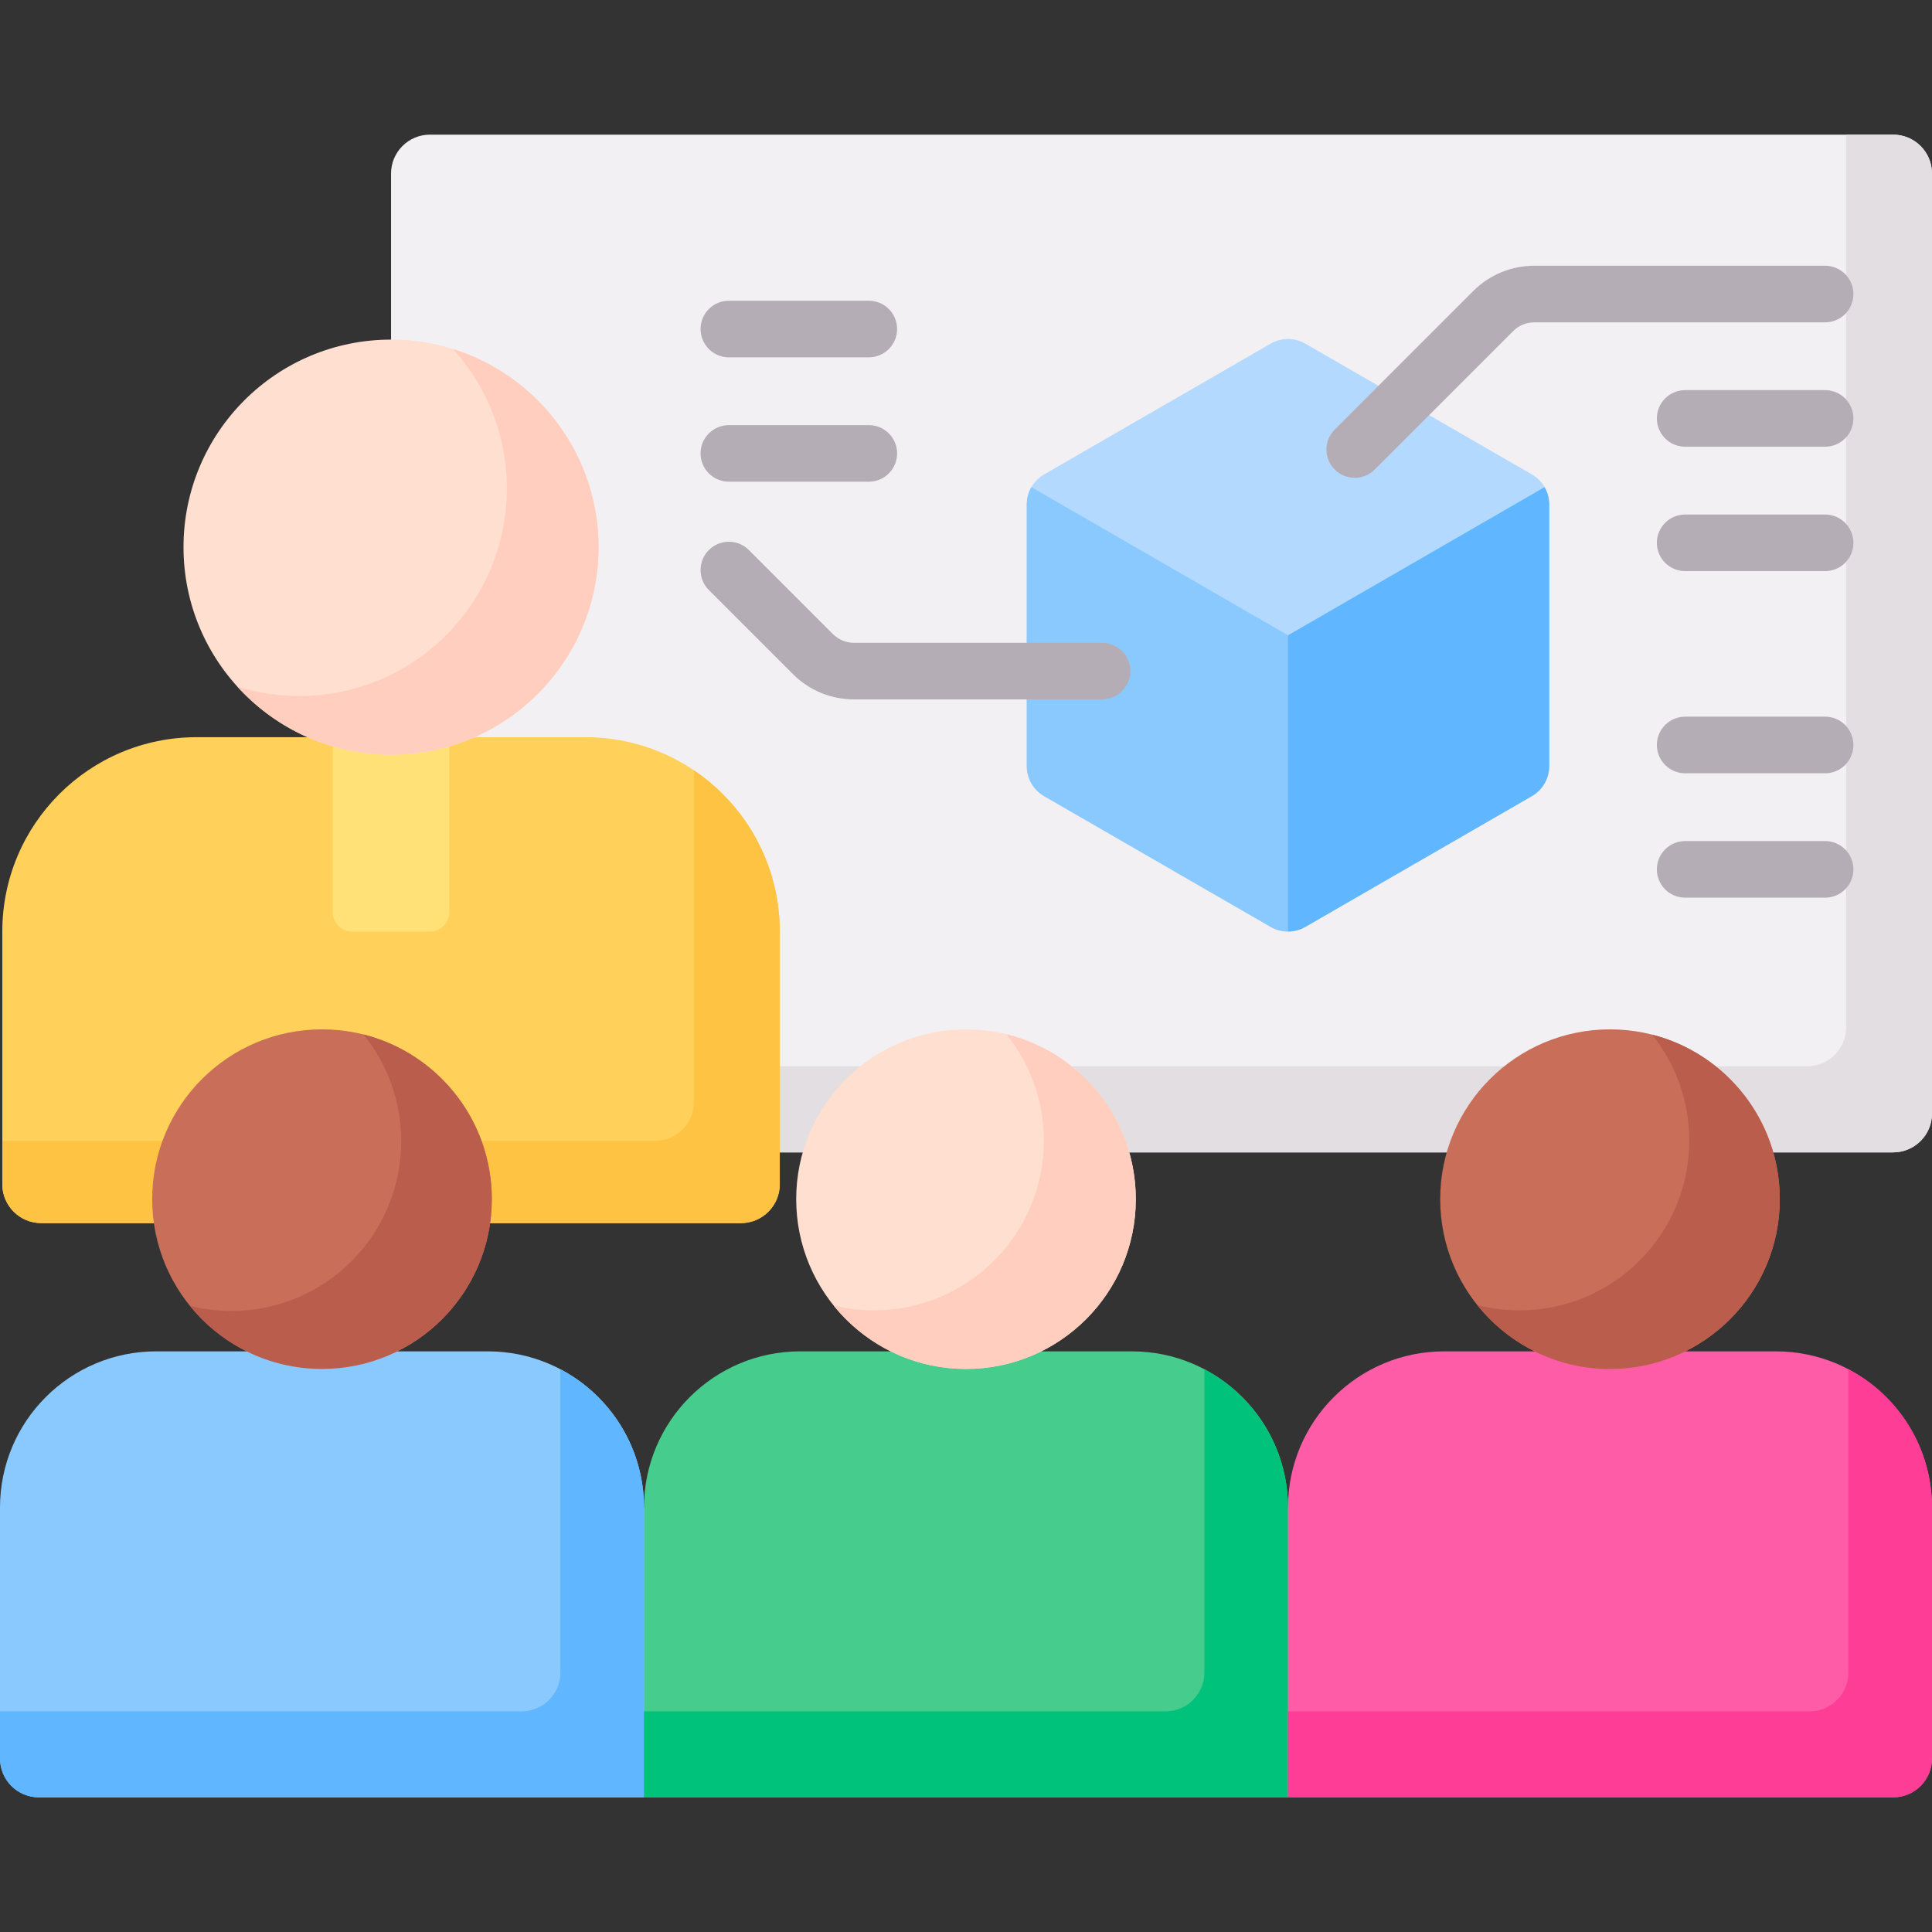 <svg width="72" height="72" viewBox="0 0 72 72" fill="none" xmlns="http://www.w3.org/2000/svg">
<rect x="0" y="0" width="72" height="72" fill="#333333" stroke="none"/>
<path d="M48.145 56.526L48 56.181C48 52.967 45.394 50.361 42.179 50.361H29.82C26.606 50.361 24 52.967 24 56.181L23.855 56.485V66.523L24 66.982H48L48.145 66.564V56.526H48.145Z" fill="#46CC8D"/>
<path d="M70.551 5.018H16.022C15.222 5.018 14.573 5.667 14.573 6.467V12.797C18.76 12.797 22.167 16.204 22.167 20.391C22.167 23.766 19.953 26.633 16.901 27.618H21.817C25.731 27.618 28.915 30.802 28.915 34.717V42.946H70.551C71.351 42.946 72 42.297 72 41.497V6.467C72 5.667 71.352 5.018 70.551 5.018Z" fill="#F3F0F3"/>
<path d="M38.264 18.803V28.547C38.264 29.01 38.511 29.439 38.913 29.671L47.351 34.542C47.752 34.774 48.247 34.774 48.649 34.542L57.087 29.671C57.489 29.439 57.736 29.01 57.736 28.547V18.803C57.736 18.339 57.489 17.911 57.087 17.679L48.649 12.807C48.247 12.575 47.752 12.575 47.351 12.807L38.913 17.679C38.511 17.911 38.264 18.339 38.264 18.803Z" fill="#B3DAFE"/>
<path d="M57.562 18.154L48 23.675L47.811 24.272V33.736L48 34.716C48.224 34.716 48.448 34.658 48.649 34.542L57.087 29.671C57.489 29.439 57.736 29.01 57.736 28.547V18.803C57.736 18.571 57.674 18.348 57.562 18.154Z" fill="#60B7FF"/>
<path d="M48 23.675L38.438 18.154C38.325 18.348 38.264 18.571 38.264 18.803V28.547C38.264 29.01 38.511 29.439 38.913 29.671L47.351 34.542C47.552 34.658 47.776 34.716 48 34.716L48 23.675Z" fill="#8AC9FE"/>
<path d="M70.551 5.018H68.799V38.29C68.799 39.09 68.151 39.738 67.35 39.738H28.915V42.946H70.551C71.351 42.946 72 42.297 72 41.497V6.467C72 5.667 71.351 5.018 70.551 5.018Z" fill="#E2DEE2"/>
<path d="M21.817 27.473H17.308C16.459 27.802 15.537 27.985 14.573 27.985C13.609 27.985 12.688 27.802 11.838 27.473H7.33C3.329 27.473 0.086 30.716 0.086 34.717V44.133C0.086 44.933 0.735 45.582 1.535 45.582H27.611C28.412 45.582 29.06 44.933 29.06 44.133V34.717C29.06 30.716 25.817 27.473 21.817 27.473Z" fill="#FFD15B"/>
<path d="M25.859 28.706V41.071C25.859 41.871 25.211 42.519 24.41 42.519H0.086V44.133C0.086 44.933 0.735 45.582 1.535 45.582H27.611C28.412 45.582 29.06 44.933 29.06 44.133V34.717C29.06 32.213 27.79 30.007 25.859 28.706Z" fill="#FFC344"/>
<path d="M14.573 27.985C13.818 27.985 13.089 27.872 12.4 27.666V33.992C12.4 34.392 12.724 34.717 13.124 34.717H16.022C16.422 34.717 16.746 34.392 16.746 33.992V27.666C16.057 27.872 15.328 27.985 14.573 27.985Z" fill="#FFE177"/>
<path d="M12 51.017C15.495 51.017 18.328 48.184 18.328 44.689C18.328 41.194 15.495 38.361 12 38.361C8.505 38.361 5.672 41.194 5.672 44.689C5.672 48.184 8.505 51.017 12 51.017Z" fill="#C96E59"/>
<path d="M24 66.982H1.449C0.649 66.982 0 66.334 0 65.533V56.181C0 52.967 2.606 50.361 5.82 50.361H18.179C21.394 50.361 24 52.967 24 56.181V66.982H24Z" fill="#8AC9FE"/>
<path d="M20.885 51.028V62.328C20.885 63.128 20.237 63.777 19.437 63.777H0V65.533C0 66.334 0.649 66.982 1.449 66.982H24V56.181C24 53.944 22.737 52.002 20.885 51.028Z" fill="#60B7FF"/>
<path d="M36 51.017C39.495 51.017 42.328 48.184 42.328 44.689C42.328 41.194 39.495 38.361 36 38.361C32.505 38.361 29.672 41.194 29.672 44.689C29.672 48.184 32.505 51.017 36 51.017Z" fill="#FFDFCF"/>
<path d="M44.885 51.028V62.328C44.885 63.128 44.237 63.777 43.437 63.777H24V66.982H48V56.181C48 53.944 46.737 52.002 44.885 51.028Z" fill="#00C27A"/>
<path d="M70.551 66.982H48V56.181C48 52.967 50.606 50.361 53.821 50.361H66.179C69.394 50.361 72 52.967 72 56.181V65.533C72 66.334 71.352 66.982 70.551 66.982Z" fill="#FE5CA7"/>
<path d="M68.885 51.028V62.328C68.885 63.128 68.237 63.777 67.437 63.777H48V66.982H70.551C71.352 66.982 72 66.334 72 65.533V56.181C72 53.944 70.737 52.002 68.885 51.028Z" fill="#FE3D97"/>
<path d="M37.508 38.543C38.38 39.627 38.903 41.005 38.903 42.505C38.903 46 36.07 48.833 32.575 48.833C32.055 48.833 31.551 48.769 31.067 48.651C32.227 50.093 34.005 51.017 36 51.017C39.495 51.017 42.328 48.184 42.328 44.689C42.328 41.714 40.275 39.219 37.508 38.543Z" fill="#FFCEBF"/>
<path d="M13.545 38.551C14.425 39.638 14.952 41.021 14.952 42.528C14.952 46.023 12.119 48.856 8.624 48.856C8.091 48.856 7.574 48.79 7.079 48.665C8.239 50.099 10.012 51.017 12 51.017C15.495 51.017 18.328 48.184 18.328 44.689C18.328 41.727 16.293 39.241 13.545 38.551Z" fill="#BB5D4C"/>
<path d="M68.016 12.013C68.599 12.013 69.071 11.541 69.071 10.958C69.071 10.375 68.599 9.903 68.016 9.903H57.182C56.32 9.903 55.509 10.239 54.899 10.849L49.741 16.007C49.329 16.419 49.329 17.087 49.741 17.499C49.947 17.705 50.217 17.808 50.487 17.808C50.757 17.808 51.027 17.705 51.233 17.499L56.391 12.34C56.602 12.129 56.883 12.013 57.182 12.013H68.016Z" fill="#B5ADB6"/>
<path d="M68.016 14.539H62.801C62.218 14.539 61.746 15.011 61.746 15.594C61.746 16.176 62.218 16.648 62.801 16.648H68.016C68.599 16.648 69.071 16.176 69.071 15.594C69.071 15.011 68.599 14.539 68.016 14.539Z" fill="#B5ADB6"/>
<path d="M68.016 19.175H62.801C62.218 19.175 61.746 19.647 61.746 20.23C61.746 20.812 62.218 21.284 62.801 21.284H68.016C68.599 21.284 69.071 20.812 69.071 20.23C69.071 19.647 68.599 19.175 68.016 19.175Z" fill="#B5ADB6"/>
<path d="M68.016 28.818H62.801C62.218 28.818 61.746 28.346 61.746 27.763C61.746 27.18 62.218 26.708 62.801 26.708H68.016C68.599 26.708 69.071 27.18 69.071 27.763C69.071 28.346 68.599 28.818 68.016 28.818Z" fill="#B5ADB6"/>
<path d="M68.016 33.453H62.801C62.218 33.453 61.746 32.981 61.746 32.399C61.746 31.816 62.218 31.344 62.801 31.344H68.016C68.599 31.344 69.071 31.816 69.071 32.399C69.071 32.981 68.599 33.453 68.016 33.453Z" fill="#B5ADB6"/>
<path d="M41.07 26.065H31.83C30.968 26.065 30.157 25.729 29.547 25.12L26.417 21.99C26.005 21.578 26.005 20.91 26.417 20.498C26.829 20.086 27.497 20.086 27.909 20.498L31.039 23.628C31.25 23.839 31.531 23.956 31.83 23.956H41.07C41.653 23.956 42.125 24.428 42.125 25.01C42.125 25.593 41.653 26.065 41.07 26.065Z" fill="#B5ADB6"/>
<path d="M32.378 13.317H27.163C26.581 13.317 26.108 12.845 26.108 12.262C26.108 11.679 26.581 11.207 27.163 11.207H32.378C32.961 11.207 33.433 11.679 33.433 12.262C33.433 12.845 32.961 13.317 32.378 13.317Z" fill="#B5ADB6"/>
<path d="M32.378 17.952H27.163C26.581 17.952 26.108 17.48 26.108 16.898C26.108 16.315 26.581 15.843 27.163 15.843H32.378C32.961 15.843 33.433 16.315 33.433 16.898C33.433 17.48 32.961 17.952 32.378 17.952Z" fill="#B5ADB6"/>
<path d="M14.573 28.125C18.845 28.125 22.307 24.662 22.307 20.391C22.307 16.119 18.845 12.656 14.573 12.656C10.301 12.656 6.839 16.119 6.839 20.391C6.839 24.662 10.301 28.125 14.573 28.125Z" fill="#FFDFCF"/>
<path d="M16.885 13.008C18.13 14.381 18.89 16.204 18.89 18.204C18.89 22.475 15.427 25.938 11.155 25.938C10.35 25.938 9.574 25.815 8.844 25.586C10.258 27.146 12.301 28.125 14.573 28.125C18.845 28.125 22.307 24.662 22.307 20.391C22.307 16.924 20.027 13.991 16.885 13.008Z" fill="#FFCEBF"/>
<path d="M60 51.017C63.495 51.017 66.328 48.184 66.328 44.689C66.328 41.194 63.495 38.361 60 38.361C56.505 38.361 53.672 41.194 53.672 44.689C53.672 48.184 56.505 51.017 60 51.017Z" fill="#C96E59"/>
<path d="M61.57 38.557C62.435 39.639 62.954 41.011 62.954 42.505C62.954 46 60.121 48.833 56.626 48.833C56.084 48.833 55.558 48.764 55.056 48.636C56.216 50.086 57.999 51.017 60 51.017C63.495 51.017 66.328 48.183 66.328 44.688C66.328 41.736 64.305 39.255 61.57 38.557Z" fill="#BB5D4C"/>
</svg>
